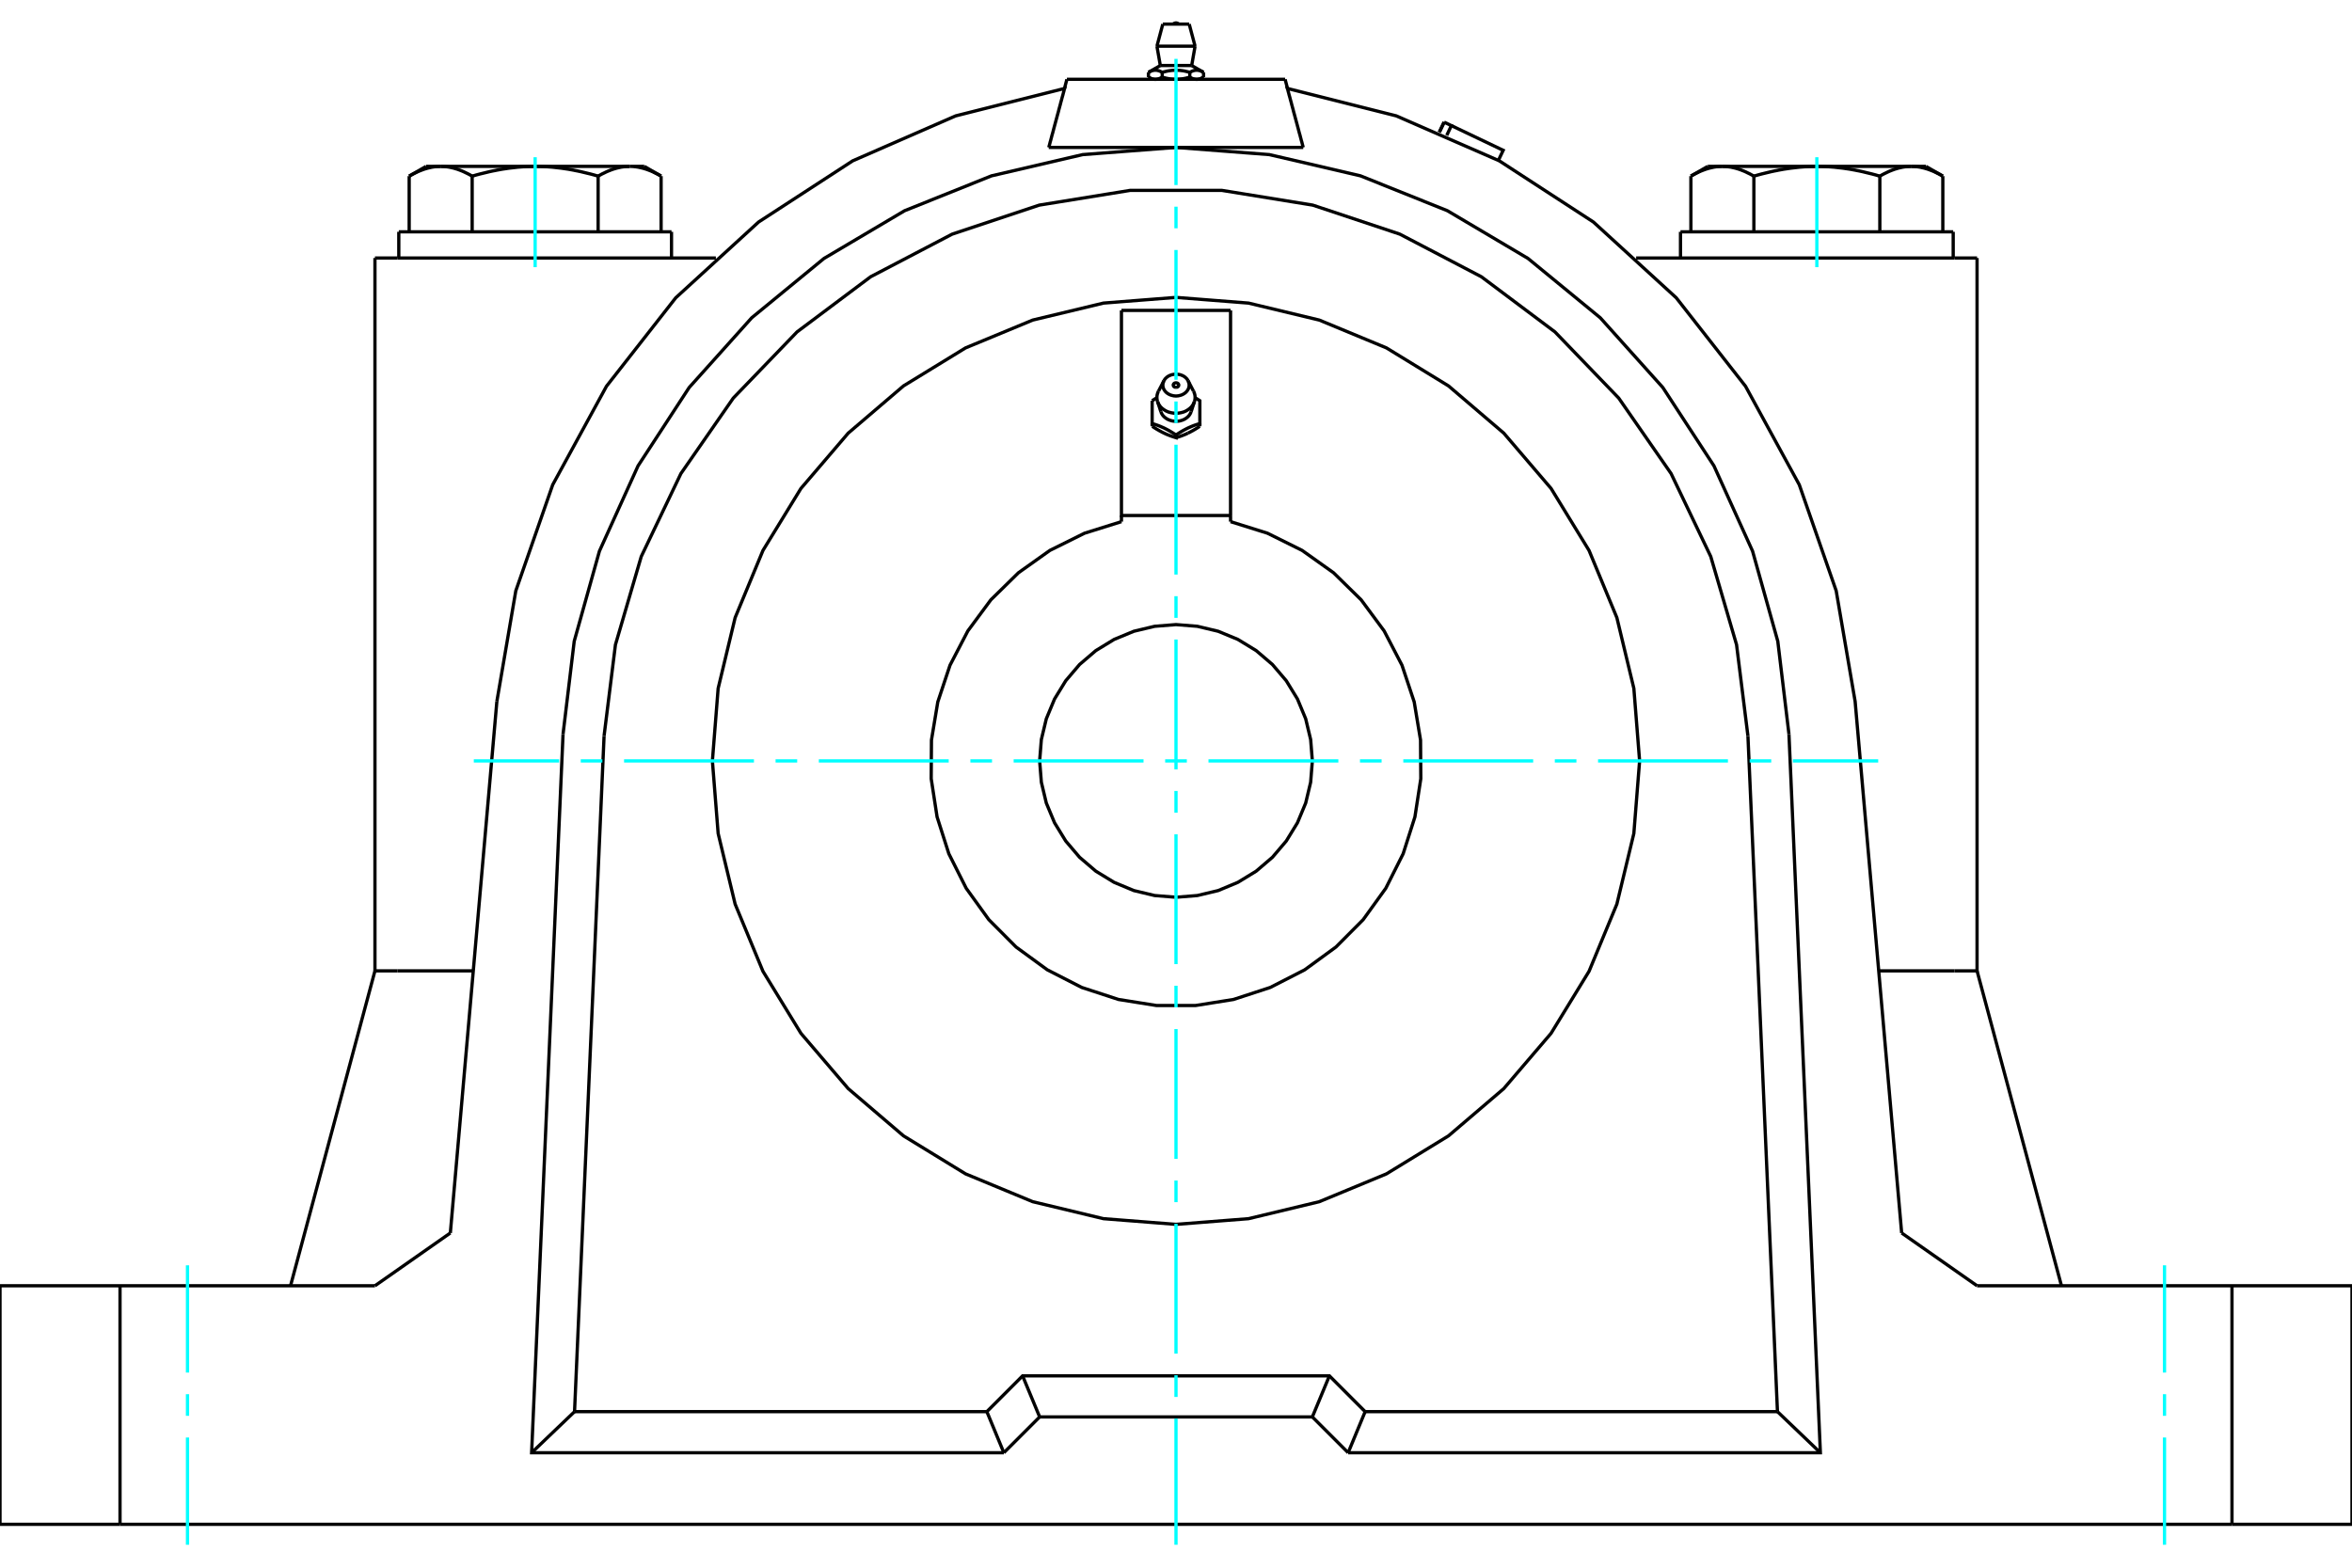 <?xml version="1.0" standalone="no"?>
<!DOCTYPE svg PUBLIC "-//W3C//DTD SVG 1.1//EN"
	"http://www.w3.org/Graphics/SVG/1.1/DTD/svg11.dtd">
<svg xmlns="http://www.w3.org/2000/svg" height="100%" width="100%" viewBox="0 0 36000 24000">
	<rect x="-1800" y="-1200" width="39600" height="26400" style="fill:#FFF"/>
	<g style="fill:none; fill-rule:evenodd" transform="matrix(1 0 0 1 0 0)">
		<g style="fill:none; stroke:#000; stroke-width:50; shape-rendering:geometricPrecision">
			<line x1="19670" y1="1214" x2="16330" y2="1214"/>
			<polyline points="15105,21611 15652,21063 20348,21063 20895,21611"/>
			<line x1="27206" y1="21611" x2="20895" y2="21611"/>
			<line x1="26754" y1="11267" x2="27206" y2="21611"/>
			<polyline points="26754,11267 26580,9870 26185,8520 25578,7250 24776,6094 23800,5081 22674,4237 21427,3585 20092,3140 18704,2915 17296,2915 15908,3140 14573,3585 13326,4237 12200,5081 11224,6094 10422,7250 9815,8520 9420,9870 9246,11267"/>
			<line x1="8794" y1="21611" x2="9246" y2="11267"/>
			<line x1="15105" y1="21611" x2="8794" y2="21611"/>
			<line x1="22031" y1="2024" x2="22104" y2="1870"/>
			<polyline points="22144,2072 22215,1923 22104,1870"/>
			<polyline points="22935,2455 23008,2301 22215,1923"/>
			<polyline points="22104,1870 22104,1870 22104,1870 22104,1870 22104,1870 22104,1870 22104,1870 22104,1870 22104,1870 22104,1870 22104,1870 22104,1870 22104,1870 22104,1870 22104,1870 22104,1870 22104,1870 22104,1870 22104,1870 22104,1870 22104,1870 22104,1870 22104,1870 22104,1870 22104,1870 22104,1870 22104,1870 22104,1870 22104,1870 22104,1870 22104,1870 22104,1870 22104,1870 22104,1870 22104,1870 22104,1870"/>
			<polyline points="26845,2696 26830,2688 26814,2679 26799,2671 26785,2663 26770,2656 26755,2649 26741,2642 26727,2635 26712,2628 26698,2622 26684,2616 26670,2611 26656,2605 26643,2600 26629,2595 26615,2590 26602,2586 26588,2582 26575,2578 26561,2574 26548,2571 26535,2568 26521,2565 26508,2562 26495,2559 26482,2557 26468,2555 26455,2553 26442,2552 26429,2550 26416,2549 26403,2548 26389,2548 26376,2547 26363,2547"/>
			<polyline points="27809,2547 27782,2547 27756,2548 27729,2548 27703,2549 27677,2550 27650,2552 27624,2553 27597,2555 27571,2557 27545,2559 27518,2562 27492,2565 27465,2568 27438,2571 27412,2574 27385,2578 27358,2582 27331,2586 27304,2590 27276,2595 27249,2600 27221,2605 27194,2611 27166,2616 27138,2622 27110,2628 27081,2635 27052,2642 27023,2649 26994,2656 26965,2663 26935,2671 26905,2679 26875,2688 26845,2696"/>
			<line x1="26363" y1="2547" x2="27809" y2="2547"/>
			<polyline points="29255,2547 29241,2547 29228,2548 29215,2548 29202,2549 29189,2550 29175,2552 29162,2553 29149,2555 29136,2557 29123,2559 29109,2562 29096,2565 29083,2568 29069,2571 29056,2574 29043,2578 29029,2582 29016,2586 29002,2590 28988,2595 28975,2600 28961,2605 28947,2611 28933,2616 28919,2622 28905,2628 28891,2635 28876,2642 28862,2649 28847,2656 28833,2663 28818,2671 28803,2679 28788,2688 28773,2696"/>
			<line x1="27809" y1="2547" x2="29255" y2="2547"/>
			<polyline points="28773,2696 28742,2688 28712,2679 28682,2671 28652,2663 28623,2656 28594,2649 28565,2642 28536,2635 28508,2628 28480,2622 28452,2616 28424,2611 28396,2605 28368,2600 28341,2595 28314,2590 28287,2586 28260,2582 28233,2578 28206,2574 28179,2571 28152,2568 28126,2565 28099,2562 28073,2559 28046,2557 28020,2555 27994,2553 27967,2552 27941,2550 27914,2549 27888,2548 27862,2548 27835,2547 27809,2547"/>
			<polyline points="26363,2547 26350,2547 26336,2548 26323,2548 26310,2549 26297,2550 26284,2552 26270,2553 26257,2555 26244,2557 26231,2559 26218,2562 26204,2565 26191,2568 26178,2571 26164,2574 26151,2578 26137,2582 26124,2586 26110,2590 26097,2595 26083,2600 26069,2605 26055,2611 26041,2616 26027,2622 26013,2628 25999,2635 25985,2642 25970,2649 25956,2656 25941,2663 25926,2671 25911,2679 25896,2688 25881,2696"/>
			<line x1="26139" y1="2547" x2="26363" y2="2547"/>
			<line x1="29255" y1="2547" x2="29478" y2="2547"/>
			<polyline points="29737,2696 29721,2688 29706,2679 29691,2671 29676,2663 29662,2656 29647,2649 29633,2642 29618,2635 29604,2628 29590,2622 29576,2616 29562,2611 29548,2605 29534,2600 29521,2595 29507,2590 29494,2586 29480,2582 29467,2578 29453,2574 29440,2571 29426,2568 29413,2565 29400,2562 29387,2559 29373,2557 29360,2555 29347,2553 29334,2552 29321,2550 29307,2549 29294,2548 29281,2548 29268,2547 29255,2547"/>
			<line x1="29737" y1="3549" x2="29737" y2="2696"/>
			<line x1="28773" y1="3549" x2="28773" y2="2696"/>
			<line x1="26845" y1="3549" x2="26845" y2="2696"/>
			<polyline points="10119,2696 10104,2688 10089,2679 10074,2671 10059,2663 10044,2656 10030,2649 10015,2642 10001,2635 9987,2628 9973,2622 9959,2616 9945,2611 9931,2605 9917,2600 9903,2595 9890,2590 9876,2586 9863,2582 9849,2578 9836,2574 9822,2571 9809,2568 9796,2565 9782,2562 9769,2559 9756,2557 9743,2555 9730,2553 9716,2552 9703,2550 9690,2549 9677,2548 9664,2548 9650,2547 9637,2547 9861,2547"/>
			<polyline points="9155,2696 9125,2688 9095,2679 9065,2671 9035,2663 9006,2656 8977,2649 8948,2642 8919,2635 8890,2628 8862,2622 8834,2616 8806,2611 8779,2605 8751,2600 8724,2595 8696,2590 8669,2586 8642,2582 8615,2578 8588,2574 8562,2571 8535,2568 8508,2565 8482,2562 8455,2559 8429,2557 8403,2555 8376,2553 8350,2552 8323,2550 8297,2549 8271,2548 8244,2548 8218,2547 8191,2547"/>
			<polyline points="9637,2547 9624,2547 9611,2548 9597,2548 9584,2549 9571,2550 9558,2552 9545,2553 9532,2555 9518,2557 9505,2559 9492,2562 9479,2565 9465,2568 9452,2571 9439,2574 9425,2578 9412,2582 9398,2586 9385,2590 9371,2595 9357,2600 9344,2605 9330,2611 9316,2616 9302,2622 9288,2628 9273,2635 9259,2642 9245,2649 9230,2656 9215,2663 9201,2671 9186,2679 9170,2688 9155,2696"/>
			<line x1="8191" y1="2547" x2="9637" y2="2547"/>
			<polyline points="6745,2547 6732,2547 6719,2548 6706,2548 6693,2549 6679,2550 6666,2552 6653,2553 6640,2555 6627,2557 6613,2559 6600,2562 6587,2565 6574,2568 6560,2571 6547,2574 6533,2578 6520,2582 6506,2586 6493,2590 6479,2595 6466,2600 6452,2605 6438,2611 6424,2616 6410,2622 6396,2628 6382,2635 6367,2642 6353,2649 6338,2656 6324,2663 6309,2671 6294,2679 6279,2688 6263,2696"/>
			<line x1="6522" y1="2547" x2="6745" y2="2547"/>
			<polyline points="8191,2547 8165,2547 8138,2548 8112,2548 8086,2549 8059,2550 8033,2552 8006,2553 7980,2555 7954,2557 7927,2559 7901,2562 7874,2565 7848,2568 7821,2571 7794,2574 7767,2578 7740,2582 7713,2586 7686,2590 7659,2595 7632,2600 7604,2605 7576,2611 7548,2616 7520,2622 7492,2628 7464,2635 7435,2642 7406,2649 7377,2656 7348,2663 7318,2671 7288,2679 7258,2688 7227,2696"/>
			<line x1="6745" y1="2547" x2="8191" y2="2547"/>
			<polyline points="7227,2696 7212,2688 7197,2679 7182,2671 7167,2663 7153,2656 7138,2649 7124,2642 7109,2635 7095,2628 7081,2622 7067,2616 7053,2611 7039,2605 7025,2600 7012,2595 6998,2590 6984,2586 6971,2582 6957,2578 6944,2574 6931,2571 6917,2568 6904,2565 6891,2562 6877,2559 6864,2557 6851,2555 6838,2553 6825,2552 6811,2550 6798,2549 6785,2548 6772,2548 6759,2547 6745,2547"/>
			<line x1="6263" y1="3549" x2="6263" y2="2696"/>
			<line x1="7227" y1="3549" x2="7227" y2="2696"/>
			<line x1="25881" y1="3549" x2="25881" y2="2696"/>
			<line x1="9155" y1="3549" x2="9155" y2="2696"/>
			<line x1="10119" y1="3549" x2="10119" y2="2696"/>
			<line x1="25722" y1="3549" x2="29896" y2="3549"/>
			<line x1="6104" y1="3549" x2="10278" y2="3549"/>
			<polyline points="30261,19684 34163,19684 36000,19684"/>
			<line x1="29107" y1="18876" x2="30261" y2="19684"/>
			<line x1="5739" y1="19684" x2="6893" y2="18876"/>
			<polyline points="0,19684 1837,19684 5739,19684"/>
			<line x1="5739" y1="14863" x2="6084" y2="14863"/>
			<line x1="5739" y1="14863" x2="4447" y2="19684"/>
			<line x1="6084" y1="14863" x2="7244" y2="14863"/>
			<line x1="7605" y1="10739" x2="6893" y2="18876"/>
			<polyline points="27382,11239 27863,22240 20635,22240"/>
			<line x1="20087" y1="21692" x2="20635" y2="22240"/>
			<line x1="15913" y1="21692" x2="20087" y2="21692"/>
			<line x1="15365" y1="22240" x2="15913" y2="21692"/>
			<polyline points="15365,22240 8137,22240 8618,11239"/>
			<polyline points="18000,2257 16571,2367 15176,2692 13846,3226 12613,3956 11506,4865 10549,5932 9766,7132 9175,8437 8789,9817 8618,11239"/>
			<polyline points="16052,2257 16060,2230 16067,2203 16074,2175 16082,2148 16089,2121 16096,2094 16103,2067 16111,2040 16118,2014 16125,1987 16132,1960 16139,1934 16146,1908 16153,1882 16160,1856 16167,1830 16174,1804 16181,1778 16188,1752 16195,1727 16202,1701 16208,1676 16215,1651 16222,1625 16229,1600 16235,1575 16242,1550 16249,1525 16255,1501 16262,1476 16269,1452 16275,1427 16282,1403 16288,1378 16295,1354 14628,1774 13052,2462 11611,3399 10343,4559 9283,5913 8460,7421 7895,9045 7605,10739"/>
			<line x1="1837" y1="19684" x2="1837" y2="23336"/>
			<line x1="34163" y1="23336" x2="1837" y2="23336"/>
			<line x1="34163" y1="23336" x2="34163" y2="19684"/>
			<polyline points="29107,18876 28395,10739 28105,9045 27540,7421 26717,5913 25657,4559 24389,3399 22948,2462 21372,1774 19705,1354 19712,1378 19718,1403 19725,1427 19731,1452 19738,1476 19745,1501 19751,1525 19758,1550 19765,1575 19771,1600 19778,1625 19785,1651 19792,1676 19798,1701 19805,1727 19812,1752 19819,1778 19826,1804 19833,1830 19840,1856 19847,1882 19854,1908 19861,1934 19868,1960 19875,1987 19882,2014 19889,2040 19897,2067 19904,2094 19911,2121 19918,2148 19926,2175 19933,2203 19940,2230 19948,2257"/>
			<polyline points="27382,11239 27211,9817 26825,8437 26234,7132 25451,5932 24494,4865 23387,3956 22154,3226 20824,2692 19429,2367 18000,2257"/>
			<line x1="19670" y1="1214" x2="19707" y2="1355"/>
			<line x1="16330" y1="1214" x2="16293" y2="1355"/>
			<line x1="16052" y1="2257" x2="19948" y2="2257"/>
			<line x1="20895" y1="21611" x2="20635" y2="22240"/>
			<line x1="20087" y1="21692" x2="20348" y2="21063"/>
			<line x1="15365" y1="22240" x2="15105" y2="21611"/>
			<line x1="15913" y1="21692" x2="15652" y2="21063"/>
			<line x1="27863" y1="22240" x2="27206" y2="21611"/>
			<line x1="8137" y1="22240" x2="8794" y2="21611"/>
			<line x1="29916" y1="3950" x2="25043" y2="3950"/>
			<line x1="30261" y1="3950" x2="29916" y2="3950"/>
			<line x1="6084" y1="3950" x2="5739" y2="3950"/>
			<line x1="10957" y1="3950" x2="6084" y2="3950"/>
			<line x1="36000" y1="23336" x2="34163" y2="23336"/>
			<line x1="1837" y1="23336" x2="0" y2="23336"/>
			<line x1="28756" y1="14863" x2="29916" y2="14863"/>
			<line x1="0" y1="23336" x2="0" y2="19684"/>
			<line x1="36000" y1="19684" x2="36000" y2="23336"/>
			<line x1="30261" y1="14863" x2="31553" y2="19684"/>
			<polyline points="29916,14863 30261,14863 30261,3950"/>
			<line x1="5739" y1="14863" x2="5739" y2="3950"/>
			<polyline points="25096,11649 25008,10539 24748,9456 24322,8427 23741,7478 23017,6631 22171,5908 21221,5326 20193,4900 19110,4640 18000,4553 16890,4640 15807,4900 14779,5326 13829,5908 12983,6631 12259,7478 11678,8427 11252,9456 10992,10539 10904,11649 10992,12759 11252,13841 11678,14870 12259,15819 12983,16666 13829,17389 14779,17971 15807,18397 16890,18657 18000,18744 19110,18657 20193,18397 21221,17971 22171,17389 23017,16666 23741,15819 24322,14870 24748,13841 25008,12759 25096,11649"/>
			<polyline points="18000,5930 17993,5929 17985,5927 17979,5925 17973,5921 17967,5917 17963,5911 17960,5906 17959,5900 17958,5894 17959,5887 17962,5882 17965,5876 17970,5871 17975,5867 17982,5864 17989,5862 17996,5861 18004,5861 18011,5862 18018,5864 18025,5867 18030,5871 18035,5876 18038,5882 18041,5887 18042,5894 18041,5900 18040,5906 18037,5911 18033,5917 18027,5921 18021,5925 18015,5927 18007,5929 18000,5930"/>
			<polyline points="17708,6089 17706,6090 17704,6091 17702,6092 17700,6093 17698,6095 17696,6096 17694,6097 17692,6098 17690,6100 17688,6101 17686,6102 17684,6103 17682,6105 17680,6106 17678,6107 17676,6109 17674,6110 17671,6111 17669,6112 17667,6114 17665,6115 17663,6117 17661,6118 17659,6119 17657,6121 17655,6122 17652,6123 17650,6125 17648,6126 17646,6128 17644,6129 17641,6131 17639,6132 17637,6134 17635,6135"/>
			<polyline points="17768,6302 17774,6317 17780,6330 17788,6344 17797,6357 17807,6369 17818,6380 17830,6391 17844,6401 17858,6411 17872,6419 17888,6426 17904,6433 17921,6438 17938,6443 17955,6446 17973,6448 17991,6449 18009,6449 18027,6448 18045,6446 18062,6443 18079,6438 18096,6433 18112,6426 18128,6419 18142,6411 18156,6401 18170,6391 18182,6380 18193,6369 18203,6357 18212,6344 18220,6330 18226,6317 18232,6302"/>
			<polyline points="17635,6135 17635,6484 17647,6488 17658,6491 17670,6495 17681,6498 17692,6502 17702,6506 17713,6509 17723,6513 17734,6517 17744,6521 17754,6525 17764,6529 17774,6533 17783,6538 17793,6542 17803,6546 17813,6551 17822,6555 17832,6560 17842,6565 17851,6570 17861,6575 17871,6580 17881,6586 17891,6591 17901,6597 17911,6603 17922,6609 17932,6616 17943,6622 17954,6629 17965,6636 17976,6643 17988,6651 18000,6659 18012,6651 18024,6643 18035,6636 18046,6629 18057,6622 18068,6616 18078,6609 18089,6603 18099,6597 18109,6591 18119,6586 18129,6580 18139,6575 18149,6570 18158,6565 18168,6560 18178,6555 18187,6551 18197,6546 18207,6542 18217,6538 18226,6533 18236,6529 18246,6525 18256,6521 18266,6517 18277,6513 18287,6509 18298,6506 18308,6502 18319,6498 18330,6495 18342,6491 18353,6488 18365,6484 18365,6135 18363,6134 18361,6132 18359,6131 18356,6129 18354,6128 18352,6126 18350,6125 18348,6123 18345,6122 18343,6121 18341,6119 18339,6118 18337,6117 18335,6115 18333,6114 18331,6112 18329,6111 18326,6110 18324,6109 18322,6107 18320,6106 18318,6105 18316,6103 18314,6102 18312,6101 18310,6100 18308,6098 18306,6097 18304,6096 18302,6095 18300,6093 18298,6092 18296,6091 18294,6090 18292,6089"/>
			<line x1="18365" y1="6484" x2="18365" y2="6526"/>
			<polyline points="18183,6631 18178,6633 18173,6636 18168,6638 18163,6640 18158,6642 18153,6645 18149,6647 18144,6649 18139,6651 18134,6653 18129,6655 18124,6657 18119,6659 18114,6661 18109,6663 18104,6665 18099,6667 18094,6669 18089,6671 18083,6673 18078,6675 18073,6677 18068,6678 18062,6680 18057,6682 18052,6684 18046,6686 18040,6688 18035,6689 18029,6691 18024,6693 18018,6695 18012,6697 18006,6698 18000,6700"/>
			<polyline points="18365,6526 18359,6529 18353,6533 18347,6537 18342,6541 18336,6545 18330,6548 18325,6552 18319,6555 18314,6559 18308,6562 18303,6565 18298,6569 18292,6572 18287,6575 18282,6578 18277,6581 18271,6584 18266,6587 18261,6590 18256,6593 18251,6596 18246,6598 18241,6601 18236,6604 18231,6606 18226,6609 18221,6612 18217,6614 18212,6617 18207,6619 18202,6622 18197,6624 18192,6626 18187,6629 18183,6631"/>
			<polyline points="18000,6659 18000,6700 17994,6698 17988,6697 17982,6695 17976,6693 17971,6691 17965,6689 17960,6688 17954,6686 17948,6684 17943,6682 17938,6680 17932,6678 17927,6677 17922,6675 17917,6673 17911,6671 17906,6669 17901,6667 17896,6665 17891,6663 17886,6661 17881,6659 17876,6657 17871,6655 17866,6653 17861,6651 17856,6649 17851,6647 17847,6645 17842,6642 17837,6640 17832,6638 17827,6636 17822,6633 17817,6631 17813,6629 17808,6626 17803,6624 17798,6622 17793,6619 17788,6617 17783,6614 17779,6612 17774,6609 17769,6606 17764,6604 17759,6601 17754,6598 17749,6596 17744,6593 17739,6590 17734,6587 17729,6584 17723,6581 17718,6578 17713,6575 17708,6572 17702,6569 17697,6565 17692,6562 17686,6559 17681,6555 17675,6552 17670,6548 17664,6545 17658,6541 17653,6537 17647,6533 17641,6529 17635,6526"/>
			<line x1="17635" y1="6484" x2="17635" y2="6526"/>
			<polyline points="18282,6148 18284,6143 18285,6139 18286,6134 18287,6130 18288,6125 18289,6121 18290,6116 18290,6111 18291,6107 18291,6102 18292,6098 18292,6093 18292,6088 18292,6084 18292,6079 18292,6074 18292,6070 18291,6065 18291,6061 18290,6056 18289,6051 18289,6047 18288,6042 18287,6038 18285,6033 18284,6029 18283,6024 18281,6020 18280,6015 18278,6011 18276,6006 18275,6002 18273,5998 18271,5993 18268,5989"/>
			<polyline points="17718,6148 17724,6165 17732,6182 17742,6198 17753,6214 17765,6229 17779,6243 17794,6256 17810,6268 17827,6279 17845,6290 17864,6299 17883,6307 17904,6313 17924,6318 17946,6322 17967,6325 17989,6326 18011,6326 18033,6325 18054,6322 18076,6318 18096,6313 18117,6307 18136,6299 18155,6290 18173,6279 18190,6268 18206,6256 18221,6243 18235,6229 18247,6214 18258,6198 18268,6182 18276,6165 18282,6148"/>
			<polyline points="17732,5989 17729,5993 17727,5998 17725,6002 17724,6006 17722,6011 17720,6015 17719,6020 17717,6024 17716,6029 17715,6033 17713,6038 17712,6042 17711,6047 17711,6051 17710,6056 17709,6061 17709,6065 17708,6070 17708,6074 17708,6079 17708,6084 17708,6088 17708,6093 17708,6098 17709,6102 17709,6107 17710,6111 17710,6116 17711,6121 17712,6125 17713,6130 17714,6134 17715,6139 17716,6143 17718,6148"/>
			<polyline points="18185,5829 18182,5824 18179,5819 18176,5814 18173,5809 18169,5805 18166,5800 18162,5796 18158,5791 18153,5787 18149,5783 18144,5779 18140,5775 18135,5771 18130,5767 18124,5764 18119,5760 18114,5757 18108,5754 18102,5751 18096,5749 18091,5746 18084,5744 18078,5741 18072,5739 18066,5737 18059,5736 18053,5734 18047,5733 18040,5732 18033,5731 18027,5730 18020,5729 18013,5729 18007,5728 18000,5728"/>
			<polyline points="17815,5829 17807,5847 17802,5865 17799,5884 17799,5903 17801,5921 17806,5940 17813,5958 17823,5975 17835,5991 17849,6006 17865,6019 17883,6031 17902,6041 17922,6049 17944,6055 17966,6060 17989,6062 18011,6062 18034,6060 18056,6055 18078,6049 18098,6041 18117,6031 18135,6019 18151,6006 18165,5991 18177,5975 18187,5958 18194,5940 18199,5921 18201,5903 18201,5884 18198,5865 18193,5847 18185,5829"/>
			<polyline points="18000,5728 17993,5728 17987,5729 17980,5729 17973,5730 17967,5731 17960,5732 17953,5733 17947,5734 17941,5736 17934,5737 17928,5739 17922,5741 17916,5744 17909,5746 17904,5749 17898,5751 17892,5754 17886,5757 17881,5760 17876,5764 17870,5767 17865,5771 17860,5775 17856,5779 17851,5783 17847,5787 17842,5791 17838,5796 17834,5800 17831,5805 17827,5809 17824,5814 17821,5819 17818,5824 17815,5829"/>
			<polyline points="20087,11649 20061,11322 19985,11004 19859,10701 19688,10422 19476,10173 19227,9960 18947,9789 18645,9664 18326,9588 18000,9562 17674,9588 17355,9664 17053,9789 16773,9960 16524,10173 16312,10422 16141,10701 16015,11004 15939,11322 15913,11649 15939,11975 16015,12294 16141,12596 16312,12875 16524,13124 16773,13337 17053,13508 17355,13634 17674,13710 18000,13736 18326,13710 18645,13634 18947,13508 19227,13337 19476,13124 19688,12875 19859,12596 19985,12294 20061,11975 20087,11649"/>
			<polyline points="18835,7892 17165,7892 17165,4752"/>
			<line x1="17165" y1="7892" x2="17165" y2="7986"/>
			<line x1="18835" y1="7892" x2="18835" y2="4752"/>
			<line x1="17165" y1="4752" x2="18835" y2="4752"/>
			<line x1="18835" y1="7986" x2="18835" y2="7892"/>
			<polyline points="17165,7986 16600,8163 16070,8426 15588,8769 15166,9183 14814,9659 14541,10184 14354,10746 14257,11330 14253,11921 14343,12506 14523,13070 14789,13599 15135,14079 15552,14498 16030,14847 16557,15117 17120,15301 17704,15394 18296,15394 18880,15301 19443,15117 19970,14847 20448,14498 20865,14079 21211,13599 21477,13070 21657,12506 21747,11921 21743,11330 21646,10746 21459,10184 21186,9659 20834,9183 20412,8769 19930,8426 19400,8163 18835,7986"/>
			<line x1="18422" y1="1108" x2="18422" y2="1181"/>
			<line x1="17760" y1="1003" x2="18240" y2="1003"/>
			<polyline points="17578,1108 17585,1104 17592,1100 17598,1097 17605,1094 17611,1091 17617,1088 17623,1086 17629,1084 17635,1082 17641,1081 17647,1079 17653,1078 17658,1077 17664,1076 17670,1076 17675,1075 17681,1075 17687,1075 17692,1075 17698,1076 17703,1076 17709,1077 17715,1078 17720,1079 17726,1081 17732,1082 17738,1084 17744,1086 17750,1088 17756,1091 17763,1094 17769,1097 17776,1100 17782,1104 17789,1108 17803,1104 17816,1100 17829,1097 17842,1094 17855,1091 17867,1088 17879,1086 17891,1084 17903,1082 17915,1081 17927,1079 17938,1078 17949,1077 17961,1076 17972,1076 17983,1075 17994,1075 18006,1075 18017,1075 18028,1076 18039,1076 18051,1077 18062,1078 18073,1079 18085,1081 18097,1082 18109,1084 18121,1086 18133,1088 18145,1091 18158,1094 18171,1097 18184,1100 18197,1104 18211,1108 18218,1104 18224,1100 18231,1097 18237,1094 18244,1091 18250,1088 18256,1086 18262,1084 18268,1082 18274,1081 18280,1079 18285,1078 18291,1077 18297,1076 18302,1076 18308,1075 18313,1075 18319,1075 18325,1075 18330,1076 18336,1076 18342,1077 18347,1078 18353,1079 18359,1081 18365,1082 18371,1084 18377,1086 18383,1088 18389,1091 18395,1094 18402,1097 18408,1100 18415,1104 18422,1108"/>
			<polyline points="18316,1214 18313,1214 18310,1214 18308,1214 18305,1214 18302,1213 18299,1213 18296,1213 18293,1212 18290,1212 18287,1211 18285,1211 18282,1210 18279,1210 18276,1209 18273,1208 18270,1207 18267,1206 18264,1206 18261,1205 18258,1204 18255,1202 18252,1201 18249,1200 18246,1199 18243,1198 18240,1196 18237,1195 18234,1193 18230,1192 18227,1190 18224,1189 18221,1187 18217,1185 18214,1183 18211,1181"/>
			<polyline points="18422,1181 18418,1183 18415,1185 18412,1187 18409,1189 18405,1190 18402,1192 18399,1193 18396,1195 18393,1196 18390,1198 18387,1199 18384,1200 18381,1201 18378,1202 18375,1204 18372,1205 18369,1206 18366,1206 18363,1207 18360,1208 18357,1209 18354,1210 18351,1210 18348,1211 18345,1211 18342,1212 18339,1212 18337,1213 18334,1213 18331,1213 18328,1214 18325,1214 18322,1214 18319,1214 18316,1214"/>
			<polyline points="18211,1108 18211,1181 18204,1183 18198,1185 18191,1187 18185,1189 18178,1190 18172,1192 18165,1193 18159,1195 18153,1196 18147,1198 18141,1199 18135,1200 18128,1201 18122,1202 18116,1204 18110,1205 18105,1206 18099,1206 18093,1207 18087,1208 18081,1209 18075,1210 18069,1210 18064,1211 18058,1211 18052,1212 18046,1212 18040,1213 18035,1213 18029,1213 18023,1214 18017,1214 18012,1214 18006,1214 18000,1214 17994,1214 17988,1214 17983,1214 17977,1214 17971,1213 17965,1213 17960,1213 17954,1212 17948,1212 17942,1211 17936,1211 17931,1210 17925,1210 17919,1209 17913,1208 17907,1207 17901,1206 17895,1206 17890,1205 17884,1204 17878,1202 17872,1201 17865,1200 17859,1199 17853,1198 17847,1196 17841,1195 17835,1193 17828,1192 17822,1190 17815,1189 17809,1187 17802,1185 17796,1183 17789,1181"/>
			<line x1="17789" y1="1108" x2="17789" y2="1181"/>
			<polyline points="17684,1214 17681,1214 17678,1214 17675,1214 17672,1214 17669,1213 17666,1213 17663,1213 17661,1212 17658,1212 17655,1211 17652,1211 17649,1210 17646,1210 17643,1209 17640,1208 17637,1207 17634,1206 17631,1206 17628,1205 17625,1204 17622,1202 17619,1201 17616,1200 17613,1199 17610,1198 17607,1196 17604,1195 17601,1193 17598,1192 17595,1190 17591,1189 17588,1187 17585,1185 17582,1183 17578,1181"/>
			<polyline points="17789,1181 17786,1183 17783,1185 17779,1187 17776,1189 17773,1190 17770,1192 17766,1193 17763,1195 17760,1196 17757,1198 17754,1199 17751,1200 17748,1201 17745,1202 17742,1204 17739,1205 17736,1206 17733,1206 17730,1207 17727,1208 17724,1209 17721,1210 17718,1210 17715,1211 17713,1211 17710,1212 17707,1212 17704,1213 17701,1213 17698,1213 17695,1214 17692,1214 17690,1214 17687,1214 17684,1214"/>
			<line x1="17578" y1="1108" x2="17578" y2="1181"/>
			<line x1="17708" y1="707" x2="18292" y2="707"/>
			<line x1="17798" y1="369" x2="18202" y2="369"/>
			<line x1="22104" y1="1870" x2="22030" y2="2024"/>
			<line x1="26139" y1="2547" x2="25881" y2="2696"/>
			<line x1="29737" y1="2696" x2="29478" y2="2547"/>
			<line x1="10119" y1="2696" x2="9861" y2="2547"/>
			<line x1="6522" y1="2547" x2="6263" y2="2696"/>
			<line x1="29896" y1="3950" x2="29896" y2="3549"/>
			<line x1="25722" y1="3549" x2="25722" y2="3950"/>
			<line x1="10278" y1="3950" x2="10278" y2="3549"/>
			<line x1="6104" y1="3549" x2="6104" y2="3950"/>
			<line x1="17718" y1="6148" x2="17768" y2="6302"/>
			<line x1="18232" y1="6302" x2="18282" y2="6148"/>
			<line x1="17815" y1="5829" x2="17732" y2="5989"/>
			<line x1="18268" y1="5989" x2="18185" y2="5829"/>
			<polyline points="18042,369 18035,363 18027,358 18018,354 18009,352 18000,351 17991,352 17982,354 17973,358 17965,363 17958,369"/>
			<line x1="17760" y1="1003" x2="17578" y2="1108"/>
			<line x1="18422" y1="1108" x2="18240" y2="1003"/>
			<line x1="18365" y1="1214" x2="18422" y2="1181"/>
			<line x1="17578" y1="1181" x2="17635" y2="1214"/>
			<line x1="17708" y1="707" x2="17760" y2="1003"/>
			<line x1="18240" y1="1003" x2="18292" y2="707"/>
			<line x1="17798" y1="369" x2="17708" y2="707"/>
			<line x1="18292" y1="707" x2="18202" y2="369"/>
		</g>
		<g style="fill:none; stroke:#0FF; stroke-width:50; shape-rendering:geometricPrecision">
			<line x1="2870" y1="23649" x2="2870" y2="22007"/>
			<line x1="2870" y1="21675" x2="2870" y2="21344"/>
			<line x1="2870" y1="21013" x2="2870" y2="19371"/>
			<line x1="33130" y1="19371" x2="33130" y2="21013"/>
			<line x1="33130" y1="21344" x2="33130" y2="21675"/>
			<line x1="33130" y1="22007" x2="33130" y2="23649"/>
			<line x1="18000" y1="23649" x2="18000" y2="21717"/>
			<line x1="18000" y1="21386" x2="18000" y2="21054"/>
			<line x1="18000" y1="20723" x2="18000" y2="18735"/>
			<line x1="18000" y1="18404" x2="18000" y2="18073"/>
			<line x1="18000" y1="17741" x2="18000" y2="15754"/>
			<line x1="18000" y1="15422" x2="18000" y2="15091"/>
			<line x1="18000" y1="14760" x2="18000" y2="12772"/>
			<line x1="18000" y1="12441" x2="18000" y2="12109"/>
			<line x1="18000" y1="11778" x2="18000" y2="9790"/>
			<line x1="18000" y1="9459" x2="18000" y2="9127"/>
			<line x1="18000" y1="8796" x2="18000" y2="6808"/>
			<line x1="18000" y1="6477" x2="18000" y2="6146"/>
			<line x1="18000" y1="5814" x2="18000" y2="3827"/>
			<line x1="18000" y1="3495" x2="18000" y2="3164"/>
			<line x1="18000" y1="2833" x2="18000" y2="901"/>
			<line x1="7252" y1="11649" x2="8558" y2="11649"/>
			<line x1="8889" y1="11649" x2="9220" y2="11649"/>
			<line x1="9552" y1="11649" x2="11540" y2="11649"/>
			<line x1="11871" y1="11649" x2="12202" y2="11649"/>
			<line x1="12533" y1="11649" x2="14521" y2="11649"/>
			<line x1="14853" y1="11649" x2="15184" y2="11649"/>
			<line x1="15515" y1="11649" x2="17503" y2="11649"/>
			<line x1="17834" y1="11649" x2="18166" y2="11649"/>
			<line x1="18497" y1="11649" x2="20485" y2="11649"/>
			<line x1="20816" y1="11649" x2="21147" y2="11649"/>
			<line x1="21479" y1="11649" x2="23467" y2="11649"/>
			<line x1="23798" y1="11649" x2="24129" y2="11649"/>
			<line x1="24460" y1="11649" x2="26448" y2="11649"/>
			<line x1="26780" y1="11649" x2="27111" y2="11649"/>
			<line x1="27442" y1="11649" x2="28748" y2="11649"/>
			<line x1="8191" y1="4090" x2="8191" y2="2407"/>
			<line x1="27809" y1="2407" x2="27809" y2="4090"/>
		</g>
	</g>
</svg>
